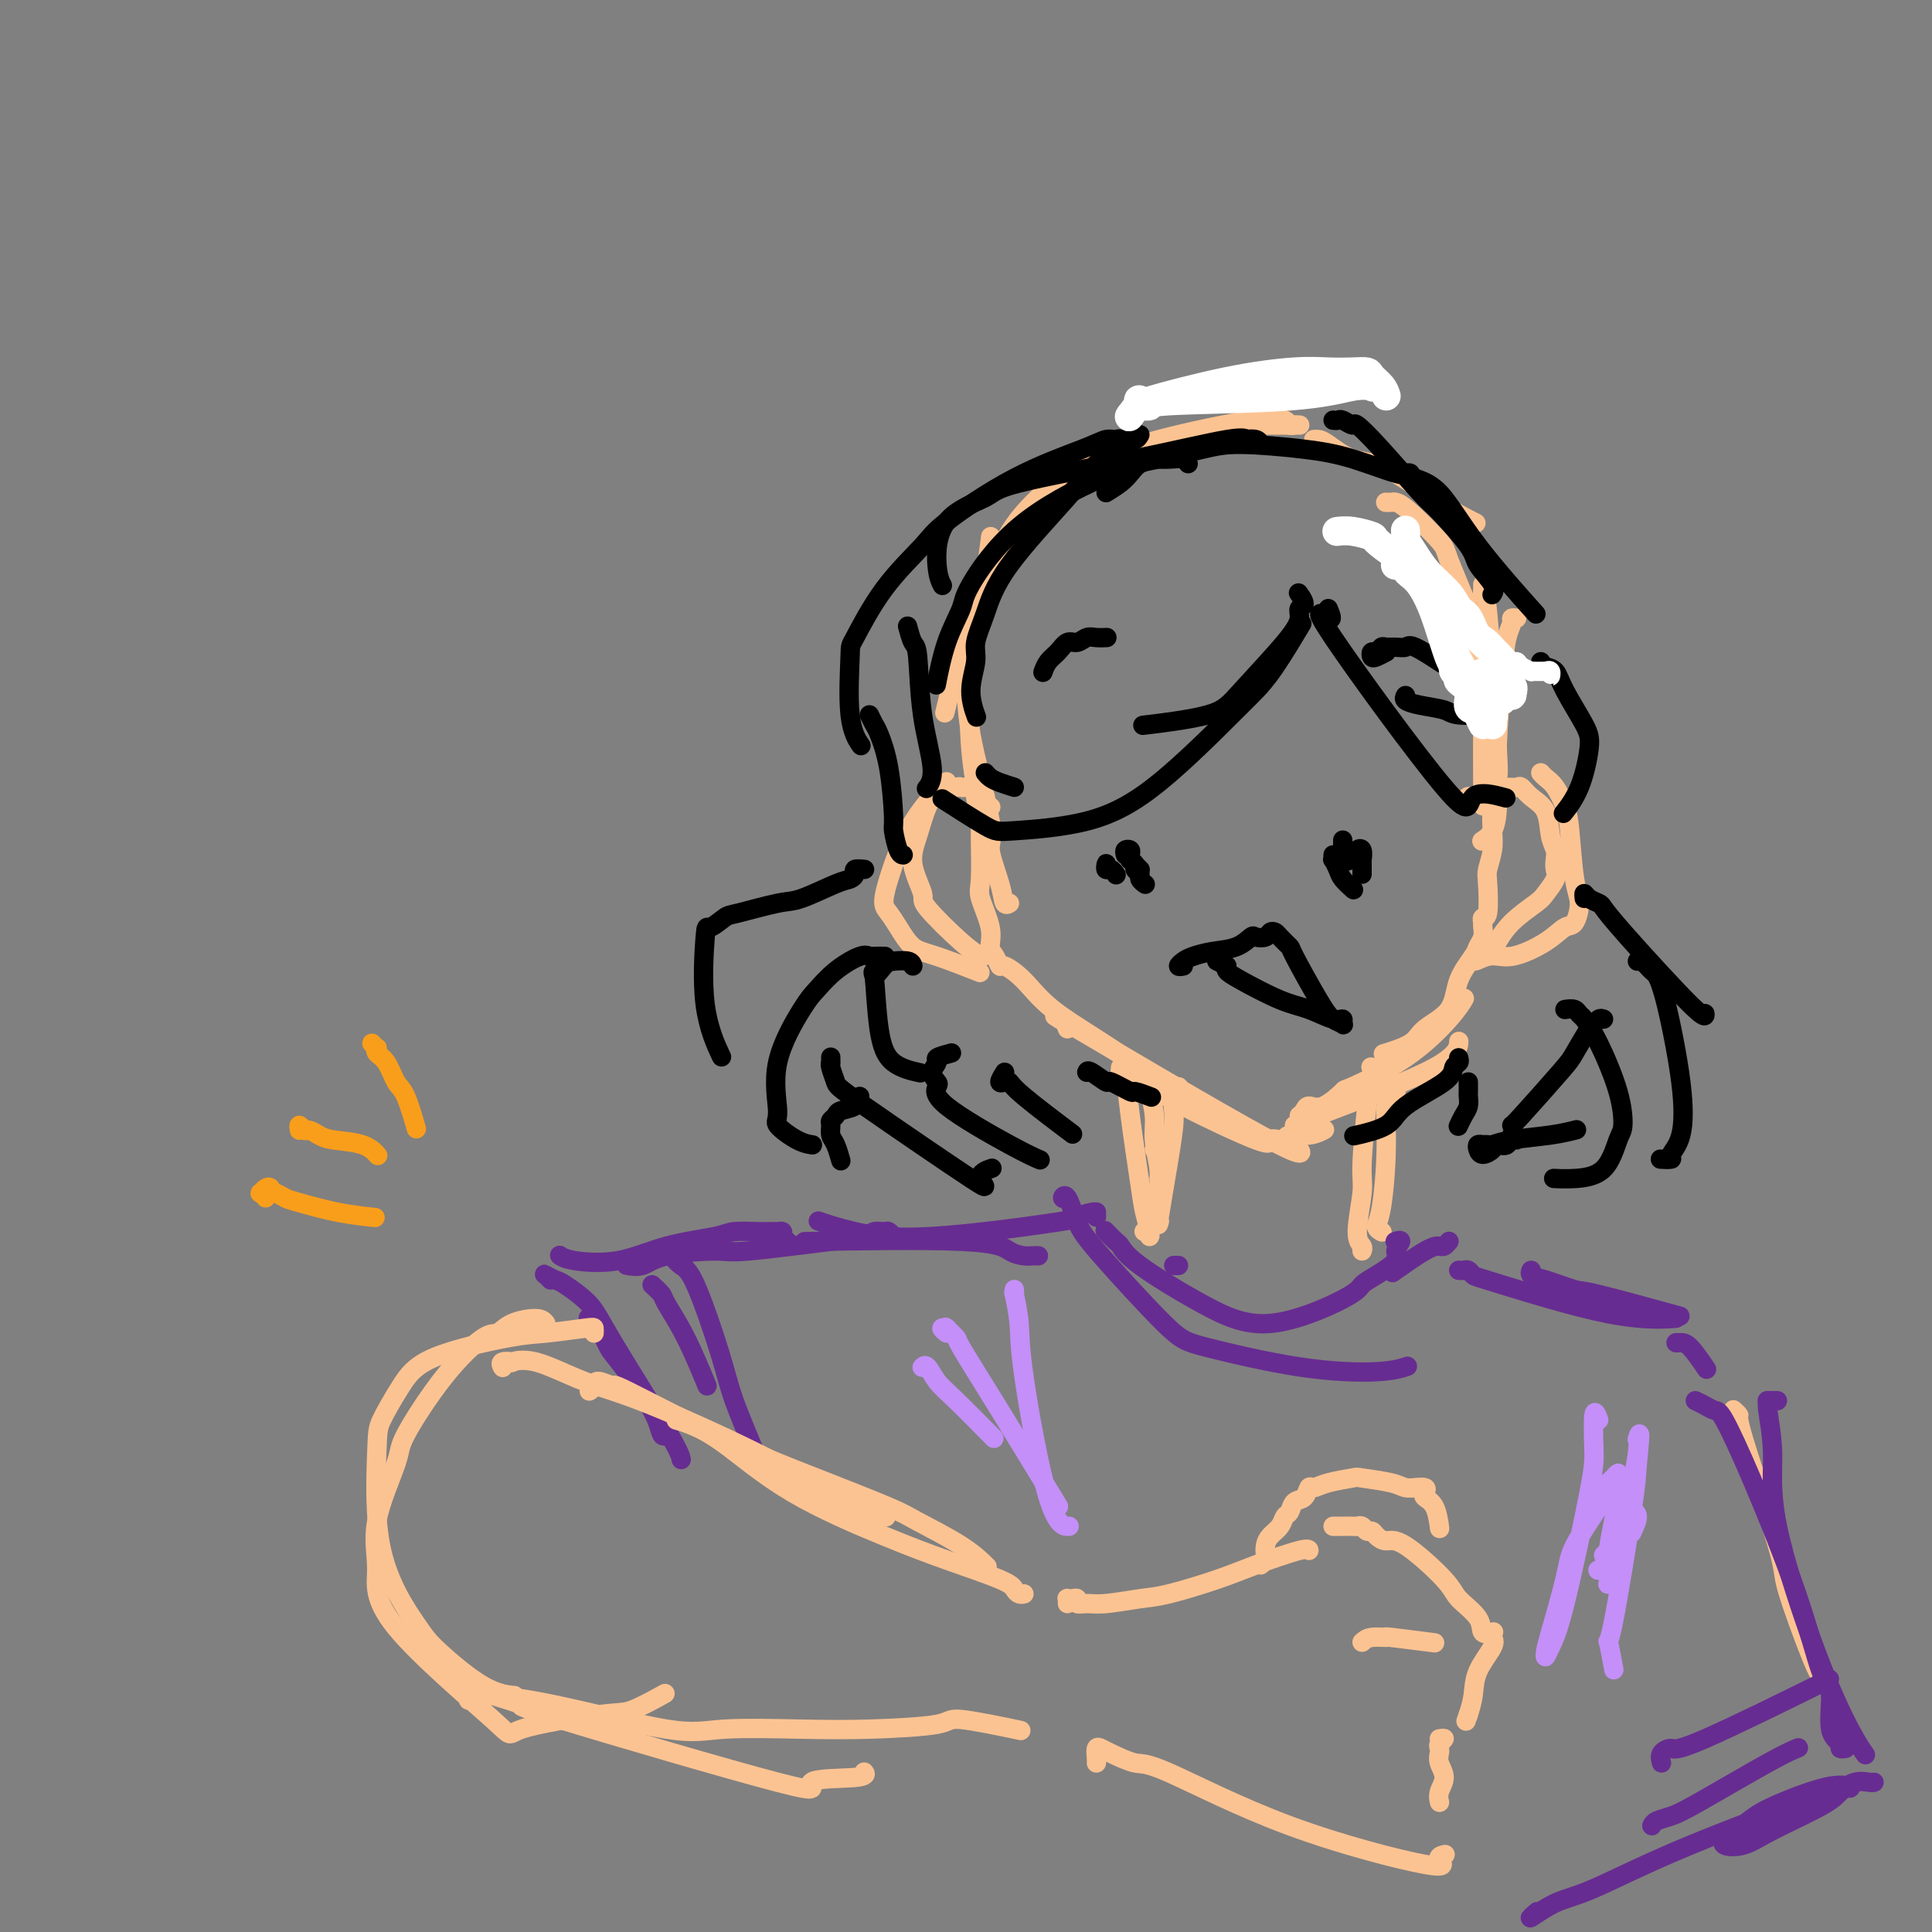 <svg viewBox='0 0 400 400' version='1.1' xmlns='http://www.w3.org/2000/svg' xmlns:xlink='http://www.w3.org/1999/xlink'><rect x="0" y="0" width="400" height="400" fill="#808080" stroke="none"/><g fill='none' stroke='rgb(252,195,146)' stroke-width='4' stroke-linecap='round' stroke-linejoin='round'><path d='M269,88c0.085,0.006 0.170,0.013 0,0c-0.170,-0.013 -0.595,-0.045 -1,0c-0.405,0.045 -0.791,0.166 -1,0c-0.209,-0.166 -0.243,-0.621 -1,-1c-0.757,-0.379 -2.238,-0.683 -7,0c-4.762,0.683 -12.804,2.354 -19,4c-6.196,1.646 -10.547,3.265 -13,4c-2.453,0.735 -3.008,0.584 -5,2c-1.992,1.416 -5.421,4.400 -8,7c-2.579,2.600 -4.310,4.815 -6,8c-1.690,3.185 -3.340,7.338 -4,9c-0.660,1.662 -0.330,0.831 0,0'/><path d='M268,88c-0.432,0.000 -0.864,0.000 -1,0c-0.136,-0.000 0.025,-0.000 0,0c-0.025,0.000 -0.235,0.000 -1,0c-0.765,-0.000 -2.087,-0.002 -3,0c-0.913,0.002 -1.419,0.007 -3,0c-1.581,-0.007 -4.238,-0.025 -8,1c-3.762,1.025 -8.631,3.091 -12,4c-3.369,0.909 -5.240,0.659 -8,2c-2.760,1.341 -6.411,4.274 -8,5c-1.589,0.726 -1.116,-0.756 -5,3c-3.884,3.756 -12.123,12.749 -16,18c-3.877,5.251 -3.390,6.760 -4,11c-0.610,4.240 -2.317,11.211 -3,14c-0.683,2.789 -0.341,1.394 0,0'/><path d='M205,112c0.099,-0.781 0.197,-1.563 0,0c-0.197,1.563 -0.690,5.470 -1,7c-0.310,1.530 -0.438,0.682 -1,4c-0.562,3.318 -1.558,10.803 -2,17c-0.442,6.197 -0.328,11.108 0,15c0.328,3.892 0.871,6.765 1,8c0.129,1.235 -0.158,0.833 0,2c0.158,1.167 0.759,3.905 1,5c0.241,1.095 0.120,0.548 0,0'/><path d='M199,137c-0.008,0.125 -0.017,0.250 0,0c0.017,-0.250 0.059,-0.877 0,-1c-0.059,-0.123 -0.217,0.256 0,1c0.217,0.744 0.811,1.854 1,4c0.189,2.146 -0.027,5.329 1,11c1.027,5.671 3.298,13.831 4,18c0.702,4.169 -0.166,4.346 0,6c0.166,1.654 1.364,4.783 2,7c0.636,2.217 0.710,3.520 1,4c0.290,0.480 0.797,0.137 1,0c0.203,-0.137 0.101,-0.069 0,0'/><path d='M203,166c-0.001,0.289 -0.002,0.577 0,1c0.002,0.423 0.008,0.980 0,2c-0.008,1.020 -0.031,2.504 0,5c0.031,2.496 0.116,6.005 0,8c-0.116,1.995 -0.434,2.476 0,4c0.434,1.524 1.620,4.091 2,6c0.380,1.909 -0.044,3.159 0,4c0.044,0.841 0.558,1.272 1,2c0.442,0.728 0.812,1.754 1,2c0.188,0.246 0.192,-0.286 1,0c0.808,0.286 2.418,1.392 4,3c1.582,1.608 3.135,3.720 6,6c2.865,2.280 7.040,4.729 12,8c4.960,3.271 10.703,7.363 13,9c2.297,1.637 1.149,0.818 0,0'/><path d='M221,213c-0.231,-0.565 -0.462,-1.129 0,-1c0.462,0.129 1.615,0.952 0,0c-1.615,-0.952 -6.000,-3.678 2,1c8.000,4.678 28.385,16.759 38,22c9.615,5.241 8.462,3.640 8,3c-0.462,-0.640 -0.231,-0.320 0,0'/><path d='M236,222c0.311,0.458 0.622,0.915 1,1c0.378,0.085 0.822,-0.203 1,0c0.178,0.203 0.091,0.896 0,1c-0.091,0.104 -0.184,-0.380 0,0c0.184,0.380 0.646,1.625 1,2c0.354,0.375 0.599,-0.120 1,0c0.401,0.120 0.959,0.856 5,3c4.041,2.144 11.567,5.695 15,7c3.433,1.305 2.774,0.365 3,0c0.226,-0.365 1.336,-0.154 2,0c0.664,0.154 0.882,0.251 1,0c0.118,-0.251 0.135,-0.851 1,-1c0.865,-0.149 2.579,0.152 4,0c1.421,-0.152 2.549,-0.758 3,-1c0.451,-0.242 0.226,-0.121 0,0'/><path d='M268,233c0.411,0.006 0.821,0.012 1,0c0.179,-0.012 0.126,-0.043 0,0c-0.126,0.043 -0.325,0.158 0,0c0.325,-0.158 1.173,-0.589 2,-1c0.827,-0.411 1.633,-0.801 2,-1c0.367,-0.199 0.294,-0.208 5,-2c4.706,-1.792 14.190,-5.367 19,-8c4.810,-2.633 4.946,-4.324 5,-5c0.054,-0.676 0.027,-0.338 0,0'/><path d='M269,231c0.367,-0.285 0.734,-0.570 1,-1c0.266,-0.430 0.430,-1.007 1,-1c0.570,0.007 1.545,0.596 3,0c1.455,-0.596 3.388,-2.377 4,-3c0.612,-0.623 -0.099,-0.087 2,-1c2.099,-0.913 7.006,-3.276 11,-6c3.994,-2.724 7.075,-5.810 9,-8c1.925,-2.190 2.693,-3.483 3,-4c0.307,-0.517 0.154,-0.259 0,0'/><path d='M272,91c0.311,-0.026 0.622,-0.051 1,0c0.378,0.051 0.824,0.179 2,1c1.176,0.821 3.083,2.336 5,3c1.917,0.664 3.844,0.477 7,2c3.156,1.523 7.542,4.756 11,7c3.458,2.244 5.988,3.498 7,4c1.012,0.502 0.506,0.251 0,0'/><path d='M287,104c-0.095,-0.004 -0.190,-0.008 0,0c0.190,0.008 0.664,0.030 1,0c0.336,-0.030 0.534,-0.110 1,0c0.466,0.110 1.199,0.410 3,2c1.801,1.590 4.668,4.469 6,6c1.332,1.531 1.127,1.713 2,4c0.873,2.287 2.822,6.679 4,10c1.178,3.321 1.584,5.572 2,9c0.416,3.428 0.844,8.032 1,10c0.156,1.968 0.042,1.299 0,5c-0.042,3.701 -0.012,11.772 0,15c0.012,3.228 0.006,1.614 0,0'/><path d='M307,121c0.014,0.213 0.028,0.427 0,1c-0.028,0.573 -0.098,1.506 0,1c0.098,-0.506 0.364,-2.452 1,4c0.636,6.452 1.641,21.302 2,28c0.359,6.698 0.071,5.245 0,6c-0.071,0.755 0.074,3.718 0,6c-0.074,2.282 -0.366,3.884 -1,5c-0.634,1.116 -1.610,1.748 -2,2c-0.390,0.252 -0.195,0.126 0,0'/><path d='M314,128c-0.447,-0.059 -0.894,-0.119 -1,0c-0.106,0.119 0.130,0.415 0,1c-0.130,0.585 -0.627,1.457 -1,3c-0.373,1.543 -0.622,3.756 -1,8c-0.378,4.244 -0.885,10.518 -1,14c-0.115,3.482 0.162,4.172 0,6c-0.162,1.828 -0.762,4.793 -1,7c-0.238,2.207 -0.115,3.657 0,5c0.115,1.343 0.223,2.579 0,4c-0.223,1.421 -0.778,3.026 -1,4c-0.222,0.974 -0.112,1.318 0,3c0.112,1.682 0.226,4.702 0,6c-0.226,1.298 -0.792,0.876 -1,1c-0.208,0.124 -0.059,0.796 0,1c0.059,0.204 0.029,-0.061 0,0c-0.029,0.061 -0.057,0.447 0,1c0.057,0.553 0.198,1.274 0,2c-0.198,0.726 -0.736,1.457 -1,2c-0.264,0.543 -0.255,0.897 -1,2c-0.745,1.103 -2.242,2.954 -3,5c-0.758,2.046 -0.775,4.286 -2,6c-1.225,1.714 -3.658,2.903 -5,4c-1.342,1.097 -1.592,2.103 -3,3c-1.408,0.897 -3.974,1.685 -5,2c-1.026,0.315 -0.513,0.158 0,0'/><path d='M205,167c0.117,0.089 0.234,0.178 0,0c-0.234,-0.178 -0.818,-0.622 -1,-1c-0.182,-0.378 0.040,-0.690 0,-1c-0.040,-0.310 -0.340,-0.619 -1,-1c-0.660,-0.381 -1.680,-0.835 -2,-1c-0.320,-0.165 0.062,-0.040 0,0c-0.062,0.040 -0.566,-0.004 -1,0c-0.434,0.004 -0.797,0.057 -1,0c-0.203,-0.057 -0.247,-0.224 -1,0c-0.753,0.224 -2.217,0.841 -3,1c-0.783,0.159 -0.887,-0.138 -2,1c-1.113,1.138 -3.235,3.710 -5,7c-1.765,3.290 -3.172,7.298 -4,10c-0.828,2.702 -1.076,4.098 -1,5c0.076,0.902 0.477,1.311 1,2c0.523,0.689 1.168,1.660 2,3c0.832,1.340 1.852,3.050 3,4c1.148,0.950 2.424,1.140 5,2c2.576,0.860 6.450,2.388 8,3c1.550,0.612 0.775,0.306 0,0'/><path d='M196,162c-0.026,-0.118 -0.051,-0.235 0,0c0.051,0.235 0.180,0.824 0,1c-0.180,0.176 -0.667,-0.059 -1,0c-0.333,0.059 -0.512,0.411 -1,1c-0.488,0.589 -1.286,1.413 -2,3c-0.714,1.587 -1.346,3.937 -2,6c-0.654,2.063 -1.331,3.838 -1,6c0.331,2.162 1.669,4.709 2,6c0.331,1.291 -0.344,1.325 1,3c1.344,1.675 4.708,4.989 7,7c2.292,2.011 3.512,2.717 4,3c0.488,0.283 0.244,0.141 0,0'/><path d='M304,166c0.018,-0.417 0.036,-0.833 0,-1c-0.036,-0.167 -0.127,-0.083 0,0c0.127,0.083 0.470,0.166 1,0c0.530,-0.166 1.245,-0.580 2,-1c0.755,-0.420 1.550,-0.846 2,-1c0.450,-0.154 0.556,-0.036 1,0c0.444,0.036 1.226,-0.012 2,0c0.774,0.012 1.541,0.082 2,0c0.459,-0.082 0.610,-0.317 1,0c0.390,0.317 1.019,1.187 2,2c0.981,0.813 2.315,1.569 3,3c0.685,1.431 0.721,3.537 1,5c0.279,1.463 0.800,2.283 1,3c0.200,0.717 0.078,1.331 0,2c-0.078,0.669 -0.114,1.392 0,2c0.114,0.608 0.377,1.102 0,2c-0.377,0.898 -1.394,2.200 -2,3c-0.606,0.800 -0.799,1.098 -2,2c-1.201,0.902 -3.409,2.410 -5,4c-1.591,1.590 -2.566,3.263 -3,4c-0.434,0.737 -0.326,0.537 -1,1c-0.674,0.463 -2.129,1.588 -3,2c-0.871,0.412 -1.158,0.111 -1,0c0.158,-0.111 0.759,-0.032 1,0c0.241,0.032 0.120,0.016 0,0'/><path d='M306,198c-1.918,1.975 0.287,0.413 2,0c1.713,-0.413 2.933,0.322 5,0c2.067,-0.322 4.982,-1.700 7,-3c2.018,-1.300 3.140,-2.522 4,-3c0.860,-0.478 1.458,-0.213 2,-1c0.542,-0.787 1.029,-2.627 1,-4c-0.029,-1.373 -0.575,-2.280 -1,-5c-0.425,-2.720 -0.731,-7.254 -1,-10c-0.269,-2.746 -0.503,-3.703 -1,-5c-0.497,-1.297 -1.257,-2.935 -2,-4c-0.743,-1.065 -1.469,-1.556 -2,-2c-0.531,-0.444 -0.866,-0.841 -1,-1c-0.134,-0.159 -0.067,-0.079 0,0'/><path d='M232,221c-0.098,1.377 -0.195,2.755 0,3c0.195,0.245 0.683,-0.642 1,0c0.317,0.642 0.463,2.813 1,7c0.537,4.187 1.464,10.390 2,14c0.536,3.610 0.680,4.627 1,6c0.320,1.373 0.817,3.100 1,4c0.183,0.900 0.052,0.971 0,1c-0.052,0.029 -0.026,0.014 0,0'/><path d='M238,226c-0.009,-1.105 -0.017,-2.209 0,-2c0.017,0.209 0.061,1.733 0,2c-0.061,0.267 -0.227,-0.723 0,0c0.227,0.723 0.845,3.161 1,5c0.155,1.839 -0.154,3.081 0,5c0.154,1.919 0.772,4.517 1,6c0.228,1.483 0.065,1.852 0,2c-0.065,0.148 -0.033,0.074 0,0'/><path d='M289,226c0.122,-0.509 0.244,-1.017 0,-1c-0.244,0.017 -0.852,0.560 -1,1c-0.148,0.440 0.166,0.776 0,1c-0.166,0.224 -0.811,0.337 -1,2c-0.189,1.663 0.079,4.877 0,9c-0.079,4.123 -0.506,9.157 -1,12c-0.494,2.843 -1.056,3.496 -1,4c0.056,0.504 0.730,0.858 1,1c0.270,0.142 0.135,0.071 0,0'/><path d='M284,221c-0.138,-0.069 -0.276,-0.139 0,0c0.276,0.139 0.965,0.486 1,1c0.035,0.514 -0.584,1.195 -1,2c-0.416,0.805 -0.630,1.735 -1,5c-0.370,3.265 -0.898,8.864 -1,12c-0.102,3.136 0.221,3.807 0,6c-0.221,2.193 -0.987,5.907 -1,8c-0.013,2.093 0.727,2.563 1,3c0.273,0.437 0.078,0.839 0,1c-0.078,0.161 -0.039,0.080 0,0'/><path d='M245,226c-0.415,0.141 -0.829,0.282 -1,0c-0.171,-0.282 -0.098,-0.986 0,-1c0.098,-0.014 0.221,0.662 0,1c-0.221,0.338 -0.785,0.337 -1,1c-0.215,0.663 -0.082,1.988 0,3c0.082,1.012 0.113,1.710 0,3c-0.113,1.290 -0.371,3.170 -1,7c-0.629,3.830 -1.631,9.608 -2,12c-0.369,2.392 -0.105,1.398 0,1c0.105,-0.398 0.053,-0.199 0,0'/><path d='M239,238c0.422,0.352 0.845,0.704 1,1c0.155,0.296 0.044,0.535 0,1c-0.044,0.465 -0.020,1.157 0,2c0.020,0.843 0.034,1.837 0,3c-0.034,1.163 -0.118,2.494 0,3c0.118,0.506 0.438,0.188 0,1c-0.438,0.812 -1.633,2.754 -2,4c-0.367,1.246 0.093,1.797 0,2c-0.093,0.203 -0.741,0.058 -1,0c-0.259,-0.058 -0.130,-0.029 0,0'/></g>
<g fill='none' stroke='rgb(103,44,145)' stroke-width='4' stroke-linecap='round' stroke-linejoin='round'><path d='M244,262c-0.417,0.000 -0.833,0.000 -1,0c-0.167,0.000 -0.083,0.000 0,0'/><path d='M221,248c-0.490,0.123 -0.981,0.246 -1,0c-0.019,-0.246 0.433,-0.861 1,0c0.567,0.861 1.249,3.197 2,5c0.751,1.803 1.571,3.073 5,7c3.429,3.927 9.466,10.513 13,14c3.534,3.487 4.566,3.876 9,5c4.434,1.124 12.271,2.982 19,4c6.729,1.018 12.350,1.197 16,1c3.650,-0.197 5.329,-0.771 6,-1c0.671,-0.229 0.336,-0.115 0,0'/><path d='M229,255c0.055,0.057 0.111,0.115 0,0c-0.111,-0.115 -0.387,-0.402 0,0c0.387,0.402 1.437,1.493 2,2c0.563,0.507 0.637,0.431 1,1c0.363,0.569 1.013,1.782 4,4c2.987,2.218 8.310,5.441 13,8c4.690,2.559 8.747,4.455 14,4c5.253,-0.455 11.704,-3.262 15,-5c3.296,-1.738 3.438,-2.407 4,-3c0.562,-0.593 1.544,-1.112 3,-2c1.456,-0.888 3.385,-2.147 4,-3c0.615,-0.853 -0.082,-1.301 0,-2c0.082,-0.699 0.945,-1.650 1,-2c0.055,-0.350 -0.699,-0.100 -1,0c-0.301,0.100 -0.151,0.050 0,0'/><path d='M300,257c-0.352,0.421 -0.705,0.842 -1,1c-0.295,0.158 -0.533,0.053 -1,0c-0.467,-0.053 -1.164,-0.053 -3,1c-1.836,1.053 -4.810,3.158 -6,4c-1.190,0.842 -0.595,0.421 0,0'/><path d='M227,252c-0.002,-0.430 -0.003,-0.861 0,-1c0.003,-0.139 0.012,0.013 0,0c-0.012,-0.013 -0.044,-0.191 -1,0c-0.956,0.191 -2.835,0.751 -3,1c-0.165,0.249 1.384,0.185 -4,1c-5.384,0.815 -17.701,2.507 -26,3c-8.299,0.493 -12.581,-0.213 -16,-1c-3.419,-0.787 -5.977,-1.653 -7,-2c-1.023,-0.347 -0.512,-0.173 0,0'/><path d='M215,260c-0.268,-0.014 -0.536,-0.028 -1,0c-0.464,0.028 -1.124,0.099 -2,0c-0.876,-0.099 -1.967,-0.367 -3,-1c-1.033,-0.633 -2.009,-1.632 -10,-2c-7.991,-0.368 -22.997,-0.105 -29,0c-6.003,0.105 -3.001,0.053 0,0'/><path d='M302,263c0.331,0.027 0.663,0.053 1,0c0.337,-0.053 0.680,-0.186 1,0c0.320,0.186 0.616,0.691 1,1c0.384,0.309 0.855,0.423 6,2c5.145,1.577 14.962,4.617 22,6c7.038,1.383 11.297,1.109 13,1c1.703,-0.109 0.852,-0.055 0,0'/><path d='M317,264c0.045,-0.522 0.089,-1.044 0,-1c-0.089,0.044 -0.312,0.653 0,1c0.312,0.347 1.158,0.430 3,1c1.842,0.570 4.679,1.627 6,2c1.321,0.373 1.125,0.062 5,1c3.875,0.938 11.821,3.125 15,4c3.179,0.875 1.589,0.437 0,0'/><path d='M163,257c-0.452,-0.309 -0.904,-0.619 -1,-1c-0.096,-0.381 0.164,-0.834 0,-1c-0.164,-0.166 -0.751,-0.044 -1,0c-0.249,0.044 -0.161,0.011 0,0c0.161,-0.011 0.394,-0.000 0,0c-0.394,0.000 -1.414,-0.009 -2,0c-0.586,0.009 -0.739,0.038 -2,0c-1.261,-0.038 -3.629,-0.142 -5,0c-1.371,0.142 -1.744,0.532 -4,1c-2.256,0.468 -6.395,1.015 -10,2c-3.605,0.985 -6.678,2.408 -10,3c-3.322,0.592 -6.894,0.352 -9,0c-2.106,-0.352 -2.744,-0.815 -3,-1c-0.256,-0.185 -0.128,-0.093 0,0'/><path d='M185,256c0.096,0.115 0.193,0.230 0,0c-0.193,-0.230 -0.675,-0.806 -1,-1c-0.325,-0.194 -0.493,-0.006 -1,0c-0.507,0.006 -1.354,-0.171 -2,0c-0.646,0.171 -1.093,0.689 -2,1c-0.907,0.311 -2.276,0.417 -7,1c-4.724,0.583 -12.804,1.645 -17,2c-4.196,0.355 -4.508,0.004 -7,0c-2.492,-0.004 -7.163,0.339 -10,1c-2.837,0.661 -3.841,1.639 -5,2c-1.159,0.361 -2.474,0.103 -3,0c-0.526,-0.103 -0.263,-0.052 0,0'/><path d='M114,265c-0.369,-0.394 -0.737,-0.788 -1,-1c-0.263,-0.212 -0.419,-0.243 0,0c0.419,0.243 1.415,0.761 2,1c0.585,0.239 0.759,0.201 2,1c1.241,0.799 3.548,2.435 5,4c1.452,1.565 2.049,3.059 5,8c2.951,4.941 8.256,13.330 11,18c2.744,4.670 2.927,5.620 3,6c0.073,0.380 0.037,0.190 0,0'/><path d='M135,266c0.821,0.759 1.643,1.518 2,2c0.357,0.482 0.250,0.686 1,2c0.750,1.314 2.356,3.738 4,7c1.644,3.262 3.327,7.360 4,9c0.673,1.640 0.337,0.820 0,0'/><path d='M138,259c0.251,0.220 0.502,0.440 1,1c0.498,0.560 1.244,1.459 2,2c0.756,0.541 1.523,0.723 3,4c1.477,3.277 3.664,9.649 5,14c1.336,4.351 1.822,6.682 3,10c1.178,3.318 3.048,7.624 4,10c0.952,2.376 0.986,2.822 1,3c0.014,0.178 0.007,0.089 0,0'/><path d='M122,273c-0.178,-0.121 -0.356,-0.242 0,0c0.356,0.242 1.247,0.847 2,2c0.753,1.153 1.368,2.855 2,4c0.632,1.145 1.280,1.732 3,4c1.720,2.268 4.513,6.216 6,9c1.487,2.784 1.670,4.403 2,5c0.330,0.597 0.809,0.170 1,0c0.191,-0.170 0.096,-0.085 0,0'/><path d='M347,278c0.286,0.006 0.571,0.012 1,0c0.429,-0.012 1.000,-0.042 2,1c1.000,1.042 2.429,3.155 3,4c0.571,0.845 0.286,0.423 0,0'/></g>
<g fill='none' stroke='rgb(252,195,146)' stroke-width='4' stroke-linecap='round' stroke-linejoin='round'><path d='M123,276c0.020,-0.394 0.039,-0.788 0,-1c-0.039,-0.212 -0.137,-0.240 -2,0c-1.863,0.240 -5.490,0.750 -8,1c-2.510,0.250 -3.901,0.241 -8,1c-4.099,0.759 -10.905,2.285 -15,4c-4.095,1.715 -5.480,3.617 -7,6c-1.520,2.383 -3.174,5.246 -4,7c-0.826,1.754 -0.824,2.400 -1,7c-0.176,4.600 -0.530,13.156 1,20c1.530,6.844 4.943,11.978 7,15c2.057,3.022 2.758,3.934 5,6c2.242,2.066 6.027,5.287 9,7c2.973,1.713 5.135,1.918 6,2c0.865,0.082 0.432,0.041 0,0'/><path d='M113,274c-0.359,-0.472 -0.717,-0.945 -2,-1c-1.283,-0.055 -3.490,0.307 -5,1c-1.510,0.693 -2.324,1.718 -3,2c-0.676,0.282 -1.216,-0.178 -3,1c-1.784,1.178 -4.813,3.995 -8,8c-3.187,4.005 -6.533,9.197 -8,12c-1.467,2.803 -1.056,3.215 -2,6c-0.944,2.785 -3.245,7.943 -4,12c-0.755,4.057 0.035,7.013 0,10c-0.035,2.987 -0.894,6.005 4,12c4.894,5.995 15.540,14.968 20,19c4.460,4.032 2.734,3.122 6,2c3.266,-1.122 11.525,-2.455 16,-3c4.475,-0.545 5.166,-0.300 7,-1c1.834,-0.700 4.810,-2.343 6,-3c1.190,-0.657 0.595,-0.329 0,0'/><path d='M104,283c0.067,0.111 0.134,0.223 0,0c-0.134,-0.223 -0.469,-0.779 0,-1c0.469,-0.221 1.742,-0.107 2,0c0.258,0.107 -0.500,0.205 0,0c0.500,-0.205 2.257,-0.714 5,0c2.743,0.714 6.473,2.650 10,4c3.527,1.350 6.851,2.113 14,5c7.149,2.887 18.122,7.898 26,12c7.878,4.102 12.659,7.297 16,9c3.341,1.703 5.240,1.915 6,2c0.760,0.085 0.380,0.042 0,0'/><path d='M122,288c0.411,-0.269 0.821,-0.538 1,-1c0.179,-0.462 0.125,-1.116 1,-1c0.875,0.116 2.678,1.000 3,1c0.322,-0.000 -0.838,-0.886 3,1c3.838,1.886 12.675,6.545 20,10c7.325,3.455 13.137,5.707 19,8c5.863,2.293 11.778,4.625 15,6c3.222,1.375 3.750,1.791 6,3c2.250,1.209 6.221,3.210 9,5c2.779,1.790 4.365,3.369 5,4c0.635,0.631 0.317,0.316 0,0'/><path d='M99,350c0.476,0.182 0.951,0.364 3,1c2.049,0.636 5.671,1.727 6,2c0.329,0.273 -2.633,-0.270 8,3c10.633,3.270 34.863,10.354 45,13c10.137,2.646 6.181,0.854 7,0c0.819,-0.854 6.413,-0.768 9,-1c2.587,-0.232 2.168,-0.780 2,-1c-0.168,-0.220 -0.084,-0.110 0,0'/><path d='M97,352c0.731,-0.403 1.463,-0.805 2,-1c0.537,-0.195 0.880,-0.182 3,0c2.120,0.182 6.018,0.533 13,2c6.982,1.467 17.049,4.051 23,5c5.951,0.949 7.787,0.263 12,0c4.213,-0.263 10.802,-0.101 16,0c5.198,0.101 9.006,0.143 14,0c4.994,-0.143 11.174,-0.471 14,-1c2.826,-0.529 2.299,-1.258 5,-1c2.701,0.258 8.629,1.502 11,2c2.371,0.498 1.186,0.249 0,0'/><path d='M140,294c0.768,0.209 1.536,0.418 3,1c1.464,0.582 3.625,1.539 7,4c3.375,2.461 7.965,6.428 14,10c6.035,3.572 13.515,6.751 19,9c5.485,2.249 8.976,3.569 13,5c4.024,1.431 8.581,2.972 11,4c2.419,1.028 2.700,1.544 3,2c0.300,0.456 0.619,0.854 1,1c0.381,0.146 0.823,0.042 1,0c0.177,-0.042 0.088,-0.021 0,0'/><path d='M221,332c0.021,-0.420 0.043,-0.841 0,-1c-0.043,-0.159 -0.150,-0.057 0,0c0.150,0.057 0.557,0.069 1,0c0.443,-0.069 0.922,-0.218 1,0c0.078,0.218 -0.246,0.803 0,1c0.246,0.197 1.061,0.005 2,0c0.939,-0.005 2.003,0.176 4,0c1.997,-0.176 4.927,-0.710 7,-1c2.073,-0.290 3.287,-0.337 6,-1c2.713,-0.663 6.923,-1.943 10,-3c3.077,-1.057 5.021,-1.892 8,-3c2.979,-1.108 6.994,-2.491 9,-3c2.006,-0.509 2.002,-0.146 2,0c-0.002,0.146 -0.001,0.073 0,0'/><path d='M276,316c0.364,-0.001 0.727,-0.001 1,0c0.273,0.001 0.454,0.004 1,0c0.546,-0.004 1.456,-0.016 2,0c0.544,0.016 0.722,0.059 1,0c0.278,-0.059 0.654,-0.222 1,0c0.346,0.222 0.660,0.827 1,1c0.340,0.173 0.704,-0.088 1,0c0.296,0.088 0.524,0.525 1,1c0.476,0.475 1.200,0.987 2,1c0.800,0.013 1.676,-0.472 4,1c2.324,1.472 6.094,4.902 8,7c1.906,2.098 1.947,2.863 3,4c1.053,1.137 3.119,2.647 4,4c0.881,1.353 0.579,2.548 1,3c0.421,0.452 1.566,0.160 2,0c0.434,-0.160 0.155,-0.189 0,0c-0.155,0.189 -0.188,0.595 0,1c0.188,0.405 0.597,0.810 0,2c-0.597,1.190 -2.199,3.167 -3,5c-0.801,1.833 -0.800,3.524 -1,5c-0.200,1.476 -0.600,2.738 -1,4'/><path d='M304,355c-0.833,2.333 -0.417,1.167 0,0'/><path d='M298,360c0.535,-0.088 1.070,-0.176 1,0c-0.070,0.176 -0.746,0.616 -1,1c-0.254,0.384 -0.086,0.711 0,1c0.086,0.289 0.090,0.540 0,1c-0.090,0.460 -0.273,1.129 0,2c0.273,0.871 1.001,1.945 1,3c-0.001,1.055 -0.731,2.092 -1,3c-0.269,0.908 -0.077,1.688 0,2c0.077,0.312 0.038,0.156 0,0'/><path d='M227,365c0.024,-0.200 0.047,-0.399 0,-1c-0.047,-0.601 -0.166,-1.602 0,-2c0.166,-0.398 0.615,-0.193 1,0c0.385,0.193 0.705,0.372 2,1c1.295,0.628 3.564,1.703 5,2c1.436,0.297 2.038,-0.183 7,2c4.962,2.183 14.283,7.030 25,11c10.717,3.970 22.831,7.064 28,8c5.169,0.936 3.392,-0.287 3,-1c-0.392,-0.713 0.602,-0.918 1,-1c0.398,-0.082 0.199,-0.041 0,0'/><path d='M282,340c0.472,-0.431 0.944,-0.861 2,-1c1.056,-0.139 2.695,0.014 3,0c0.305,-0.014 -0.726,-0.196 1,0c1.726,0.196 6.207,0.770 8,1c1.793,0.230 0.896,0.115 0,0'/><path d='M261,324c0.418,-0.357 0.837,-0.714 1,-1c0.163,-0.286 0.071,-0.500 0,-1c-0.071,-0.500 -0.121,-1.285 0,-2c0.121,-0.715 0.413,-1.362 1,-2c0.587,-0.638 1.471,-1.269 2,-2c0.529,-0.731 0.705,-1.563 1,-2c0.295,-0.437 0.708,-0.481 1,-1c0.292,-0.519 0.463,-1.515 1,-2c0.537,-0.485 1.440,-0.459 2,-1c0.560,-0.541 0.775,-1.648 1,-2c0.225,-0.352 0.459,0.052 1,0c0.541,-0.052 1.390,-0.560 3,-1c1.610,-0.440 3.980,-0.811 5,-1c1.020,-0.189 0.688,-0.194 2,0c1.312,0.194 4.268,0.587 6,1c1.732,0.413 2.240,0.846 3,1c0.760,0.154 1.771,0.030 2,0c0.229,-0.030 -0.324,0.034 0,0c0.324,-0.034 1.527,-0.166 2,0c0.473,0.166 0.218,0.630 0,1c-0.218,0.370 -0.399,0.646 0,1c0.399,0.354 1.377,0.788 2,2c0.623,1.212 0.892,3.204 1,4c0.108,0.796 0.054,0.398 0,0'/><path d='M359,292c0.037,0.034 0.074,0.069 0,0c-0.074,-0.069 -0.259,-0.241 0,0c0.259,0.241 0.962,0.894 1,1c0.038,0.106 -0.589,-0.336 1,5c1.589,5.336 5.393,16.449 7,22c1.607,5.551 1.018,5.539 2,9c0.982,3.461 3.533,10.393 5,14c1.467,3.607 1.848,3.888 2,4c0.152,0.112 0.076,0.056 0,0'/></g>
<g fill='none' stroke='rgb(103,44,145)' stroke-width='4' stroke-linecap='round' stroke-linejoin='round'><path d='M368,290c-0.855,0.007 -1.710,0.015 -2,0c-0.290,-0.015 -0.015,-0.051 0,0c0.015,0.051 -0.229,0.190 0,2c0.229,1.810 0.930,5.291 1,9c0.070,3.709 -0.492,7.646 1,15c1.492,7.354 5.039,18.126 8,26c2.961,7.874 5.336,12.851 7,16c1.664,3.149 2.618,4.471 3,5c0.382,0.529 0.191,0.264 0,0'/><path d='M351,290c0.648,0.306 1.295,0.611 2,1c0.705,0.389 1.466,0.860 2,1c0.534,0.140 0.841,-0.052 2,2c1.159,2.052 3.170,6.349 6,13c2.830,6.651 6.479,15.655 9,23c2.521,7.345 3.914,13.029 5,16c1.086,2.971 1.864,3.227 2,5c0.136,1.773 -0.370,5.064 0,7c0.370,1.936 1.615,2.519 2,3c0.385,0.481 -0.089,0.860 0,1c0.089,0.140 0.740,0.040 1,0c0.260,-0.040 0.130,-0.020 0,0'/><path d='M388,369c-0.160,0.045 -0.321,0.091 -1,0c-0.679,-0.091 -1.878,-0.318 -3,0c-1.122,0.318 -2.169,1.183 -3,2c-0.831,0.817 -1.448,1.587 -4,3c-2.552,1.413 -7.039,3.469 -10,5c-2.961,1.531 -4.396,2.536 -6,3c-1.604,0.464 -3.378,0.386 -4,0c-0.622,-0.386 -0.092,-1.081 1,-2c1.092,-0.919 2.745,-2.063 4,-3c1.255,-0.937 2.111,-1.668 5,-3c2.889,-1.332 7.811,-3.266 11,-4c3.189,-0.734 4.644,-0.267 5,0c0.356,0.267 -0.387,0.335 0,0c0.387,-0.335 1.906,-1.072 -4,1c-5.906,2.072 -19.235,6.954 -29,11c-9.765,4.046 -15.965,7.255 -20,9c-4.035,1.745 -5.906,2.024 -8,3c-2.094,0.976 -4.410,2.647 -5,3c-0.590,0.353 0.546,-0.614 1,-1c0.454,-0.386 0.227,-0.193 0,0'/><path d='M342,378c0.164,-0.342 0.328,-0.684 1,-1c0.672,-0.316 1.851,-0.607 3,-1c1.149,-0.393 2.267,-0.889 6,-3c3.733,-2.111 10.082,-5.838 14,-8c3.918,-2.162 5.405,-2.761 6,-3c0.595,-0.239 0.297,-0.120 0,0'/><path d='M344,365c-0.198,-0.705 -0.396,-1.410 0,-2c0.396,-0.590 1.384,-1.065 2,-1c0.616,0.065 0.858,0.671 7,-2c6.142,-2.671 18.183,-8.620 23,-11c4.817,-2.380 2.408,-1.190 0,0'/></g>
<g fill='none' stroke='rgb(0,0,0)' stroke-width='4' stroke-linecap='round' stroke-linejoin='round'><path d='M269,123c-0.145,-0.207 -0.291,-0.413 0,0c0.291,0.413 1.018,1.447 1,2c-0.018,0.553 -0.782,0.627 -1,1c-0.218,0.373 0.111,1.046 0,2c-0.111,0.954 -0.662,2.189 -3,5c-2.338,2.811 -6.462,7.197 -9,10c-2.538,2.803 -3.491,4.024 -7,5c-3.509,0.976 -9.574,1.707 -12,2c-2.426,0.293 -1.213,0.146 0,0'/><path d='M269,130c0.459,-0.769 0.919,-1.538 0,0c-0.919,1.538 -3.216,5.382 -5,8c-1.784,2.618 -3.055,4.011 -4,5c-0.945,0.989 -1.563,1.572 -5,5c-3.437,3.428 -9.693,9.699 -15,14c-5.307,4.301 -9.665,6.633 -15,8c-5.335,1.367 -11.646,1.768 -15,2c-3.354,0.232 -3.749,0.293 -6,-1c-2.251,-1.293 -6.357,-3.941 -8,-5c-1.643,-1.059 -0.821,-0.530 0,0'/><path d='M210,163c-1.071,-0.339 -2.143,-0.679 -3,-1c-0.857,-0.321 -1.500,-0.625 -2,-1c-0.500,-0.375 -0.857,-0.821 -1,-1c-0.143,-0.179 -0.071,-0.089 0,0'/><path d='M275,126c0.549,1.317 1.097,2.633 0,2c-1.097,-0.633 -3.841,-3.217 1,4c4.841,7.217 17.267,24.233 23,31c5.733,6.767 4.774,3.283 6,2c1.226,-1.283 4.636,-0.367 6,0c1.364,0.367 0.682,0.183 0,0'/><path d='M291,144c-0.200,0.332 -0.399,0.663 0,1c0.399,0.337 1.397,0.679 3,1c1.603,0.321 3.811,0.622 5,1c1.189,0.378 1.359,0.832 3,1c1.641,0.168 4.755,0.048 6,0c1.245,-0.048 0.623,-0.024 0,0'/><path d='M261,92c-0.192,-0.417 -0.384,-0.833 -1,-1c-0.616,-0.167 -1.657,-0.084 -2,0c-0.343,0.084 0.013,0.171 0,0c-0.013,-0.171 -0.396,-0.599 -4,0c-3.604,0.599 -10.431,2.225 -19,4c-8.569,1.775 -18.881,3.698 -24,5c-5.119,1.302 -5.046,1.981 -7,3c-1.954,1.019 -5.936,2.376 -8,5c-2.064,2.624 -2.209,6.514 -2,9c0.209,2.486 0.774,3.567 1,4c0.226,0.433 0.113,0.216 0,0'/><path d='M246,96c-0.295,-0.418 -0.589,-0.836 -1,-1c-0.411,-0.164 -0.938,-0.074 -2,0c-1.062,0.074 -2.660,0.131 -3,0c-0.340,-0.131 0.577,-0.449 -1,0c-1.577,0.449 -5.647,1.666 -11,4c-5.353,2.334 -11.988,5.786 -17,10c-5.012,4.214 -8.401,9.190 -10,12c-1.599,2.810 -1.408,3.454 -2,5c-0.592,1.546 -1.967,3.993 -3,7c-1.033,3.007 -1.724,6.573 -2,8c-0.276,1.427 -0.138,0.713 0,0'/><path d='M236,90c-0.248,0.438 -0.496,0.876 -1,1c-0.504,0.124 -1.265,-0.065 -3,1c-1.735,1.065 -4.445,3.384 -6,5c-1.555,1.616 -1.957,2.531 -5,6c-3.043,3.469 -8.729,9.493 -12,14c-3.271,4.507 -4.127,7.495 -5,10c-0.873,2.505 -1.764,4.525 -2,6c-0.236,1.475 0.184,2.406 0,4c-0.184,1.594 -0.973,3.852 -1,6c-0.027,2.148 0.706,4.185 1,5c0.294,0.815 0.147,0.407 0,0'/><path d='M229,102c1.086,-0.675 2.173,-1.350 3,-2c0.827,-0.650 1.396,-1.275 2,-2c0.604,-0.725 1.243,-1.551 2,-2c0.757,-0.449 1.632,-0.522 4,-1c2.368,-0.478 6.228,-1.360 9,-2c2.772,-0.640 4.456,-1.037 8,-1c3.544,0.037 8.950,0.507 13,1c4.050,0.493 6.745,1.008 10,2c3.255,0.992 7.069,2.459 9,3c1.931,0.541 1.980,0.154 2,0c0.020,-0.154 0.010,-0.077 0,0'/><path d='M276,87c0.369,0.036 0.737,0.073 1,0c0.263,-0.073 0.420,-0.254 1,0c0.580,0.254 1.583,0.945 2,1c0.417,0.055 0.249,-0.526 1,0c0.751,0.526 2.423,2.159 5,5c2.577,2.841 6.061,6.890 8,9c1.939,2.110 2.334,2.282 4,4c1.666,1.718 4.604,4.982 6,7c1.396,2.018 1.250,2.788 2,4c0.750,1.212 2.394,2.865 3,4c0.606,1.135 0.173,1.753 0,2c-0.173,0.247 -0.087,0.124 0,0'/><path d='M291,98c0.420,-0.083 0.840,-0.167 1,0c0.160,0.167 0.060,0.584 1,1c0.940,0.416 2.920,0.833 5,3c2.080,2.167 4.258,6.086 8,11c3.742,4.914 9.046,10.823 11,13c1.954,2.177 0.558,0.622 0,0c-0.558,-0.622 -0.279,-0.311 0,0'/><path d='M233,93c-0.352,-0.853 -0.705,-1.706 -1,-2c-0.295,-0.294 -0.534,-0.027 -1,0c-0.466,0.027 -1.159,-0.184 -2,0c-0.841,0.184 -1.829,0.763 -5,2c-3.171,1.237 -8.524,3.131 -14,6c-5.476,2.869 -11.074,6.713 -14,9c-2.926,2.287 -3.178,3.016 -5,5c-1.822,1.984 -5.213,5.222 -8,9c-2.787,3.778 -4.971,8.095 -6,10c-1.029,1.905 -0.905,1.397 -1,4c-0.095,2.603 -0.410,8.316 0,12c0.410,3.684 1.546,5.338 2,6c0.454,0.662 0.227,0.331 0,0'/><path d='M188,130c-0.086,-0.325 -0.172,-0.649 0,0c0.172,0.649 0.603,2.272 1,3c0.397,0.728 0.761,0.560 1,3c0.239,2.440 0.353,7.489 1,12c0.647,4.511 1.828,8.484 2,11c0.172,2.516 -0.665,3.576 -1,4c-0.335,0.424 -0.167,0.212 0,0'/><path d='M180,148c0.362,0.754 0.723,1.509 1,2c0.277,0.491 0.469,0.720 1,2c0.531,1.280 1.400,3.611 2,7c0.600,3.389 0.932,7.836 1,10c0.068,2.164 -0.126,2.044 0,3c0.126,0.956 0.572,2.988 1,4c0.428,1.012 0.836,1.003 1,1c0.164,-0.003 0.082,-0.002 0,0'/><path d='M179,180c-0.865,-0.085 -1.729,-0.170 -2,0c-0.271,0.170 0.053,0.594 0,1c-0.053,0.406 -0.483,0.796 -1,1c-0.517,0.204 -1.120,0.224 -3,1c-1.880,0.776 -5.036,2.308 -7,3c-1.964,0.692 -2.736,0.546 -5,1c-2.264,0.454 -6.021,1.509 -8,2c-1.979,0.491 -2.179,0.416 -3,1c-0.821,0.584 -2.261,1.825 -3,2c-0.739,0.175 -0.775,-0.716 -1,2c-0.225,2.716 -0.637,9.039 0,14c0.637,4.961 2.325,8.560 3,10c0.675,1.440 0.338,0.720 0,0'/><path d='M183,198c0.204,0.004 0.407,0.009 0,0c-0.407,-0.009 -1.425,-0.031 -2,0c-0.575,0.031 -0.706,0.116 -1,0c-0.294,-0.116 -0.749,-0.434 -2,0c-1.251,0.434 -3.297,1.619 -5,3c-1.703,1.381 -3.062,2.960 -4,4c-0.938,1.040 -1.455,1.543 -3,4c-1.545,2.457 -4.119,6.869 -5,11c-0.881,4.131 -0.067,7.983 0,10c0.067,2.017 -0.611,2.201 0,3c0.611,0.799 2.511,2.215 4,3c1.489,0.785 2.568,0.939 3,1c0.432,0.061 0.216,0.031 0,0'/><path d='M189,200c-0.128,-0.414 -0.255,-0.828 -1,-1c-0.745,-0.172 -2.106,-0.102 -3,0c-0.894,0.102 -1.319,0.237 -2,1c-0.681,0.763 -1.618,2.156 -2,2c-0.382,-0.156 -0.210,-1.859 0,0c0.210,1.859 0.458,7.282 1,11c0.542,3.718 1.377,5.732 3,7c1.623,1.268 4.035,1.791 5,2c0.965,0.209 0.482,0.105 0,0'/><path d='M319,137c0.227,0.381 0.454,0.762 1,1c0.546,0.238 1.410,0.334 2,1c0.590,0.666 0.907,1.902 2,4c1.093,2.098 2.961,5.057 4,7c1.039,1.943 1.247,2.871 1,5c-0.247,2.129 -0.951,5.458 -2,8c-1.049,2.542 -2.443,4.298 -3,5c-0.557,0.702 -0.279,0.351 0,0'/><path d='M328,186c-0.057,-0.508 -0.114,-1.017 0,-1c0.114,0.017 0.398,0.559 1,1c0.602,0.441 1.520,0.780 2,1c0.480,0.220 0.521,0.321 1,1c0.479,0.679 1.396,1.934 5,6c3.604,4.066 9.893,10.941 13,14c3.107,3.059 3.030,2.303 3,2c-0.030,-0.303 -0.015,-0.151 0,0'/><path d='M339,199c0.216,-0.216 0.433,-0.432 1,0c0.567,0.432 1.485,1.511 2,2c0.515,0.489 0.627,0.386 1,1c0.373,0.614 1.006,1.944 2,6c0.994,4.056 2.350,10.838 3,16c0.650,5.162 0.594,8.704 0,11c-0.594,2.296 -1.726,3.347 -2,4c-0.274,0.653 0.311,0.906 0,1c-0.311,0.094 -1.517,0.027 -2,0c-0.483,-0.027 -0.241,-0.013 0,0'/><path d='M324,209c0.746,-0.106 1.492,-0.211 2,0c0.508,0.211 0.778,0.739 1,1c0.222,0.261 0.397,0.254 1,1c0.603,0.746 1.633,2.245 3,5c1.367,2.755 3.069,6.766 4,10c0.931,3.234 1.090,5.690 1,7c-0.090,1.310 -0.427,1.475 -1,3c-0.573,1.525 -1.380,4.409 -3,6c-1.620,1.591 -4.051,1.890 -6,2c-1.949,0.110 -3.414,0.031 -4,0c-0.586,-0.031 -0.293,-0.016 0,0'/><path d='M332,211c-0.318,-0.120 -0.635,-0.240 -1,0c-0.365,0.240 -0.777,0.838 -1,1c-0.223,0.162 -0.256,-0.114 -1,1c-0.744,1.114 -2.199,3.619 -3,5c-0.801,1.381 -0.947,1.638 -3,4c-2.053,2.362 -6.014,6.828 -8,9c-1.986,2.172 -1.996,2.049 -2,2c-0.004,-0.049 -0.002,-0.025 0,0'/><path d='M172,219c0.002,-0.115 0.004,-0.231 0,0c-0.004,0.231 -0.014,0.808 0,1c0.014,0.192 0.053,-0.001 0,0c-0.053,0.001 -0.199,0.198 0,1c0.199,0.802 0.744,2.211 1,3c0.256,0.789 0.223,0.957 6,5c5.777,4.043 17.363,11.960 22,15c4.637,3.040 2.325,1.203 2,0c-0.325,-1.203 1.336,-1.772 2,-2c0.664,-0.228 0.332,-0.114 0,0'/><path d='M197,218c-1.306,0.355 -2.612,0.710 -3,1c-0.388,0.290 0.141,0.516 0,1c-0.141,0.484 -0.951,1.225 -1,2c-0.049,0.775 0.663,1.584 1,2c0.337,0.416 0.297,0.437 0,1c-0.297,0.563 -0.853,1.666 2,4c2.853,2.334 9.114,5.898 13,8c3.886,2.102 5.396,2.744 6,3c0.604,0.256 0.302,0.128 0,0'/><path d='M208,222c-0.511,0.836 -1.021,1.672 -1,2c0.021,0.328 0.575,0.149 1,0c0.425,-0.149 0.722,-0.267 1,0c0.278,0.267 0.536,0.918 3,3c2.464,2.082 7.132,5.595 9,7c1.868,1.405 0.934,0.703 0,0'/><path d='M302,219c0.112,0.367 0.225,0.735 0,1c-0.225,0.265 -0.786,0.429 -1,1c-0.214,0.571 -0.079,1.551 -2,3c-1.921,1.449 -5.896,3.368 -8,5c-2.104,1.632 -2.336,2.978 -4,4c-1.664,1.022 -4.761,1.721 -6,2c-1.239,0.279 -0.619,0.140 0,0'/><path d='M304,224c-0.002,0.327 -0.003,0.653 0,1c0.003,0.347 0.011,0.713 0,1c-0.011,0.287 -0.042,0.494 0,1c0.042,0.506 0.156,1.311 0,2c-0.156,0.689 -0.580,1.262 -1,2c-0.420,0.738 -0.834,1.639 -1,2c-0.166,0.361 -0.083,0.180 0,0'/><path d='M314,236c-0.366,-0.655 -0.732,-1.309 -1,-1c-0.268,0.309 -0.440,1.583 -1,2c-0.560,0.417 -1.510,-0.021 -2,0c-0.490,0.021 -0.521,0.503 -1,1c-0.479,0.497 -1.407,1.009 -2,1c-0.593,-0.009 -0.851,-0.537 -1,-1c-0.149,-0.463 -0.189,-0.859 0,-1c0.189,-0.141 0.608,-0.026 1,0c0.392,0.026 0.757,-0.035 1,0c0.243,0.035 0.363,0.167 1,0c0.637,-0.167 1.789,-0.632 4,-1c2.211,-0.368 5.480,-0.637 8,-1c2.520,-0.363 4.291,-0.818 5,-1c0.709,-0.182 0.354,-0.091 0,0'/><path d='M225,222c0.081,-0.243 0.162,-0.487 1,0c0.838,0.487 2.432,1.703 3,2c0.568,0.297 0.111,-0.327 1,0c0.889,0.327 3.125,1.603 4,2c0.875,0.397 0.389,-0.085 1,0c0.611,0.085 2.317,0.739 3,1c0.683,0.261 0.341,0.131 0,0'/><path d='M178,227c-0.105,0.755 -0.210,1.511 -1,2c-0.790,0.489 -2.265,0.712 -3,1c-0.735,0.288 -0.730,0.642 -1,1c-0.270,0.358 -0.815,0.720 -1,1c-0.185,0.280 -0.011,0.478 0,1c0.011,0.522 -0.141,1.367 0,2c0.141,0.633 0.577,1.055 1,2c0.423,0.945 0.835,2.413 1,3c0.165,0.587 0.082,0.294 0,0'/><path d='M234,178c0.022,0.022 0.044,0.044 0,0c-0.044,-0.044 -0.156,-0.156 0,0c0.156,0.156 0.578,0.578 1,1c0.422,0.422 0.844,0.844 1,1c0.156,0.156 0.044,0.044 0,0c-0.044,-0.044 -0.022,-0.022 0,0'/><path d='M233,177c-0.114,-0.401 -0.228,-0.802 0,-1c0.228,-0.198 0.797,-0.194 1,0c0.203,0.194 0.039,0.577 0,1c-0.039,0.423 0.046,0.887 0,1c-0.046,0.113 -0.224,-0.125 0,0c0.224,0.125 0.848,0.611 1,1c0.152,0.389 -0.169,0.679 0,1c0.169,0.321 0.829,0.674 1,1c0.171,0.326 -0.146,0.626 0,1c0.146,0.374 0.756,0.821 1,1c0.244,0.179 0.122,0.089 0,0'/><path d='M278,174c-0.001,0.021 -0.001,0.042 0,0c0.001,-0.042 0.004,-0.147 0,0c-0.004,0.147 -0.015,0.548 0,1c0.015,0.452 0.056,0.956 0,1c-0.056,0.044 -0.207,-0.373 0,0c0.207,0.373 0.774,1.535 1,2c0.226,0.465 0.113,0.232 0,0'/><path d='M281,177c-0.113,-0.360 -0.226,-0.720 0,-1c0.226,-0.280 0.793,-0.479 1,0c0.207,0.479 0.056,1.635 0,2c-0.056,0.365 -0.015,-0.060 0,0c0.015,0.060 0.004,0.604 0,1c-0.004,0.396 -0.001,0.645 0,1c0.001,0.355 0.000,0.816 0,1c-0.000,0.184 -0.000,0.092 0,0'/><path d='M276,178c-0.007,-0.549 -0.014,-1.098 0,-1c0.014,0.098 0.050,0.843 0,1c-0.050,0.157 -0.185,-0.273 0,0c0.185,0.273 0.689,1.248 1,2c0.311,0.752 0.430,1.279 1,2c0.570,0.721 1.591,1.634 2,2c0.409,0.366 0.204,0.183 0,0'/><path d='M229,180c-0.006,-0.390 -0.012,-0.780 0,-1c0.012,-0.220 0.042,-0.269 0,0c-0.042,0.269 -0.156,0.856 0,1c0.156,0.144 0.580,-0.153 1,0c0.420,0.153 0.834,0.758 1,1c0.166,0.242 0.083,0.121 0,0'/><path d='M245,200c-0.499,0.090 -0.997,0.180 -1,0c-0.003,-0.180 0.490,-0.630 1,-1c0.510,-0.370 1.039,-0.660 2,-1c0.961,-0.340 2.355,-0.731 4,-1c1.645,-0.269 3.540,-0.415 5,-1c1.460,-0.585 2.486,-1.607 3,-2c0.514,-0.393 0.518,-0.156 1,0c0.482,0.156 1.443,0.232 2,0c0.557,-0.232 0.709,-0.770 1,-1c0.291,-0.230 0.721,-0.151 1,0c0.279,0.151 0.406,0.373 1,1c0.594,0.627 1.655,1.660 2,2c0.345,0.340 -0.027,-0.013 1,2c1.027,2.013 3.453,6.392 5,9c1.547,2.608 2.215,3.447 3,4c0.785,0.553 1.688,0.821 2,1c0.312,0.179 0.034,0.268 0,0c-0.034,-0.268 0.178,-0.894 0,-1c-0.178,-0.106 -0.745,0.308 -2,0c-1.255,-0.308 -3.198,-1.340 -5,-2c-1.802,-0.660 -3.462,-0.950 -6,-2c-2.538,-1.050 -5.952,-2.860 -8,-4c-2.048,-1.140 -2.728,-1.612 -3,-2c-0.272,-0.388 -0.136,-0.694 0,-1'/><path d='M254,200c-3.667,-1.833 -1.833,-0.917 0,0'/><path d='M216,139c-0.065,0.183 -0.131,0.365 0,0c0.131,-0.365 0.458,-1.279 1,-2c0.542,-0.721 1.300,-1.251 2,-2c0.700,-0.749 1.344,-1.717 2,-2c0.656,-0.283 1.325,0.120 2,0c0.675,-0.120 1.356,-0.764 2,-1c0.644,-0.236 1.250,-0.063 2,0c0.750,0.063 1.643,0.018 2,0c0.357,-0.018 0.179,-0.009 0,0'/><path d='M287,135c-0.738,0.390 -1.477,0.780 -2,1c-0.523,0.220 -0.832,0.269 -1,0c-0.168,-0.269 -0.197,-0.857 0,-1c0.197,-0.143 0.620,0.159 1,0c0.380,-0.159 0.717,-0.778 1,-1c0.283,-0.222 0.511,-0.049 1,0c0.489,0.049 1.239,-0.028 2,0c0.761,0.028 1.534,0.162 2,0c0.466,-0.162 0.625,-0.621 2,0c1.375,0.621 3.964,2.320 5,3c1.036,0.680 0.518,0.340 0,0'/></g>
<g fill='none' stroke='rgb(249,158,27)' stroke-width='4' stroke-linecap='round' stroke-linejoin='round'><path d='M77,216c0.410,0.445 0.820,0.889 1,1c0.180,0.111 0.131,-0.112 0,0c-0.131,0.112 -0.343,0.560 0,1c0.343,0.440 1.241,0.872 2,2c0.759,1.128 1.379,2.952 2,4c0.621,1.048 1.244,1.321 2,3c0.756,1.679 1.645,4.766 2,6c0.355,1.234 0.178,0.617 0,0'/><path d='M62,234c-0.096,-0.542 -0.191,-1.084 0,-1c0.191,0.084 0.670,0.795 1,1c0.330,0.205 0.513,-0.095 1,0c0.487,0.095 1.280,0.586 2,1c0.720,0.414 1.368,0.750 3,1c1.632,0.250 4.247,0.413 6,1c1.753,0.587 2.644,1.596 3,2c0.356,0.404 0.178,0.202 0,0'/><path d='M55,248c-0.401,-0.451 -0.802,-0.901 -1,-1c-0.198,-0.099 -0.195,0.155 0,0c0.195,-0.155 0.580,-0.718 1,-1c0.420,-0.282 0.874,-0.284 1,0c0.126,0.284 -0.076,0.853 0,1c0.076,0.147 0.431,-0.129 1,0c0.569,0.129 1.351,0.662 2,1c0.649,0.338 1.164,0.482 3,1c1.836,0.518 4.994,1.409 8,2c3.006,0.591 5.859,0.883 7,1c1.141,0.117 0.571,0.058 0,0'/></g>
<g fill='none' stroke='rgb(255,255,255)' stroke-width='4' stroke-linecap='round' stroke-linejoin='round'><path d='M320,139c0.431,-0.144 0.863,-0.287 1,0c0.137,0.287 -0.019,1.005 0,1c0.019,-0.005 0.213,-0.733 0,-1c-0.213,-0.267 -0.832,-0.072 -1,0c-0.168,0.072 0.114,0.020 0,0c-0.114,-0.020 -0.626,-0.008 -1,0c-0.374,0.008 -0.611,0.012 -1,0c-0.389,-0.012 -0.929,-0.040 -1,0c-0.071,0.040 0.328,0.147 0,0c-0.328,-0.147 -1.383,-0.549 -2,-1c-0.617,-0.451 -0.797,-0.950 -1,-1c-0.203,-0.050 -0.428,0.349 -1,0c-0.572,-0.349 -1.491,-1.445 -2,-2c-0.509,-0.555 -0.610,-0.568 -1,-1c-0.390,-0.432 -1.071,-1.282 -2,-2c-0.929,-0.718 -2.105,-1.303 -3,-2c-0.895,-0.697 -1.508,-1.506 -2,-2c-0.492,-0.494 -0.864,-0.673 -1,-1c-0.136,-0.327 -0.037,-0.801 0,-1c0.037,-0.199 0.012,-0.123 0,0c-0.012,0.123 -0.011,0.292 0,0c0.011,-0.292 0.030,-1.047 0,-1c-0.030,0.047 -0.111,0.894 0,1c0.111,0.106 0.414,-0.530 1,0c0.586,0.530 1.456,2.224 2,3c0.544,0.776 0.762,0.632 1,1c0.238,0.368 0.497,1.248 1,2c0.503,0.752 1.252,1.376 2,2'/><path d='M309,134c1.089,1.684 0.310,1.394 0,1c-0.310,-0.394 -0.152,-0.892 0,-1c0.152,-0.108 0.297,0.175 0,0c-0.297,-0.175 -1.035,-0.807 -2,-2c-0.965,-1.193 -2.157,-2.947 -3,-4c-0.843,-1.053 -1.336,-1.407 -2,-2c-0.664,-0.593 -1.497,-1.427 -2,-2c-0.503,-0.573 -0.674,-0.885 -1,-1c-0.326,-0.115 -0.807,-0.033 -1,0c-0.193,0.033 -0.096,0.016 0,0'/></g>
<g fill='none' stroke='rgb(255,255,255)' stroke-width='6' stroke-linecap='round' stroke-linejoin='round'><path d='M313,143c0.226,-0.299 0.453,-0.598 0,-1c-0.453,-0.402 -1.585,-0.907 -2,-1c-0.415,-0.093 -0.111,0.227 0,0c0.111,-0.227 0.030,-1.002 0,-1c-0.030,0.002 -0.008,0.779 0,1c0.008,0.221 0.002,-0.116 0,0c-0.002,0.116 0.000,0.683 0,1c-0.000,0.317 -0.003,0.384 0,1c0.003,0.616 0.010,1.782 0,2c-0.010,0.218 -0.039,-0.512 0,-1c0.039,-0.488 0.144,-0.734 0,-1c-0.144,-0.266 -0.537,-0.551 -1,-1c-0.463,-0.449 -0.997,-1.062 -1,-1c-0.003,0.062 0.525,0.800 1,1c0.475,0.200 0.897,-0.139 1,0c0.103,0.139 -0.113,0.754 0,1c0.113,0.246 0.557,0.123 1,0'/><path d='M312,143c0.081,0.295 0.783,1.031 1,1c0.217,-0.031 -0.052,-0.830 0,-1c0.052,-0.170 0.425,0.290 0,0c-0.425,-0.290 -1.647,-1.331 -2,-2c-0.353,-0.669 0.162,-0.965 0,-2c-0.162,-1.035 -1.000,-2.807 -2,-4c-1.000,-1.193 -2.161,-1.806 -3,-3c-0.839,-1.194 -1.355,-2.969 -2,-4c-0.645,-1.031 -1.420,-1.318 -2,-2c-0.580,-0.682 -0.964,-1.760 -2,-3c-1.036,-1.240 -2.722,-2.641 -4,-4c-1.278,-1.359 -2.146,-2.676 -3,-4c-0.854,-1.324 -1.693,-2.654 -2,-3c-0.307,-0.346 -0.083,0.291 0,0c0.083,-0.291 0.024,-1.512 0,-2c-0.024,-0.488 -0.012,-0.244 0,0'/><path d='M289,117c-0.088,0.024 -0.176,0.049 0,0c0.176,-0.049 0.616,-0.171 1,0c0.384,0.171 0.712,0.634 1,1c0.288,0.366 0.537,0.633 1,1c0.463,0.367 1.140,0.833 2,2c0.860,1.167 1.904,3.034 3,6c1.096,2.966 2.243,7.032 3,9c0.757,1.968 1.125,1.837 2,3c0.875,1.163 2.259,3.621 3,5c0.741,1.379 0.840,1.680 1,2c0.160,0.320 0.383,0.660 1,1c0.617,0.340 1.630,0.680 2,1c0.370,0.320 0.099,0.618 0,1c-0.099,0.382 -0.026,0.847 0,1c0.026,0.153 0.007,-0.005 0,0c-0.007,0.005 0.000,0.174 0,0c-0.000,-0.174 -0.007,-0.692 0,-1c0.007,-0.308 0.030,-0.406 0,-1c-0.030,-0.594 -0.111,-1.685 0,-2c0.111,-0.315 0.415,0.146 0,-1c-0.415,-1.146 -1.547,-3.899 -2,-5c-0.453,-1.101 -0.226,-0.551 0,0'/><path d='M301,137c0.035,0.334 0.070,0.669 0,1c-0.070,0.331 -0.244,0.659 0,1c0.244,0.341 0.906,0.693 1,1c0.094,0.307 -0.378,0.567 0,1c0.378,0.433 1.608,1.038 2,2c0.392,0.962 -0.053,2.280 0,3c0.053,0.720 0.604,0.843 1,1c0.396,0.157 0.639,0.347 1,1c0.361,0.653 0.842,1.769 1,2c0.158,0.231 -0.006,-0.422 0,-1c0.006,-0.578 0.180,-1.080 0,-1c-0.180,0.080 -0.716,0.744 -1,0c-0.284,-0.744 -0.315,-2.895 -1,-5c-0.685,-2.105 -2.023,-4.162 -3,-6c-0.977,-1.838 -1.592,-3.455 -2,-5c-0.408,-1.545 -0.610,-3.019 -1,-4c-0.390,-0.981 -0.968,-1.471 -1,-2c-0.032,-0.529 0.481,-1.099 0,-2c-0.481,-0.901 -1.958,-2.133 -3,-3c-1.042,-0.867 -1.649,-1.370 -2,-2c-0.351,-0.630 -0.446,-1.388 -1,-2c-0.554,-0.612 -1.567,-1.078 -3,-2c-1.433,-0.922 -3.284,-2.300 -4,-3c-0.716,-0.700 -0.295,-0.724 -1,-1c-0.705,-0.276 -2.536,-0.805 -4,-1c-1.464,-0.195 -2.561,-0.056 -3,0c-0.439,0.056 -0.219,0.028 0,0'/><path d='M287,82c-0.210,-0.649 -0.421,-1.298 -1,-2c-0.579,-0.702 -1.527,-1.457 -2,-2c-0.473,-0.543 -0.472,-0.874 -1,-1c-0.528,-0.126 -1.586,-0.048 -3,0c-1.414,0.048 -3.184,0.065 -5,0c-1.816,-0.065 -3.677,-0.214 -7,0c-3.323,0.214 -8.108,0.789 -14,2c-5.892,1.211 -12.890,3.057 -16,4c-3.110,0.943 -2.333,0.981 -2,1c0.333,0.019 0.220,0.017 0,0c-0.220,-0.017 -0.548,-0.051 0,0c0.548,0.051 1.972,0.185 2,0c0.028,-0.185 -1.341,-0.689 4,-1c5.341,-0.311 17.392,-0.427 25,-1c7.608,-0.573 10.772,-1.601 13,-2c2.228,-0.399 3.521,-0.167 4,0c0.479,0.167 0.143,0.269 0,0c-0.143,-0.269 -0.092,-0.909 -1,-1c-0.908,-0.091 -2.774,0.366 -10,1c-7.226,0.634 -19.812,1.446 -26,2c-6.188,0.554 -5.978,0.849 -7,1c-1.022,0.151 -3.275,0.156 -4,0c-0.725,-0.156 0.079,-0.473 0,0c-0.079,0.473 -1.039,1.737 -2,3'/><path d='M234,86c-0.333,0.500 -0.167,0.250 0,0'/></g>
<g fill='none' stroke='rgb(196,143,248)' stroke-width='4' stroke-linecap='round' stroke-linejoin='round'><path d='M210,268c-0.008,-0.574 -0.017,-1.149 0,-1c0.017,0.149 0.058,1.021 0,1c-0.058,-0.021 -0.215,-0.934 0,0c0.215,0.934 0.801,3.714 1,6c0.199,2.286 0.012,4.077 1,11c0.988,6.923 3.151,18.979 5,25c1.849,6.021 3.386,6.006 4,6c0.614,-0.006 0.307,-0.003 0,0'/><path d='M196,276c-0.531,-0.418 -1.063,-0.836 -1,-1c0.063,-0.164 0.719,-0.073 1,0c0.281,0.073 0.185,0.128 0,0c-0.185,-0.128 -0.461,-0.438 0,0c0.461,0.438 1.660,1.623 2,2c0.340,0.377 -0.177,-0.054 1,2c1.177,2.054 4.048,6.591 8,13c3.952,6.409 8.986,14.688 11,18c2.014,3.312 1.007,1.656 0,0'/><path d='M191,283c-0.070,0.074 -0.140,0.147 0,0c0.140,-0.147 0.491,-0.515 1,0c0.509,0.515 1.178,1.911 2,3c0.822,1.089 1.798,1.870 4,4c2.202,2.130 5.629,5.609 7,7c1.371,1.391 0.685,0.696 0,0'/><path d='M331,294c-0.418,-1.111 -0.837,-2.222 -1,-1c-0.163,1.222 -0.072,4.777 0,7c0.072,2.223 0.124,3.115 -1,9c-1.124,5.885 -3.425,16.762 -5,23c-1.575,6.238 -2.426,7.835 -3,9c-0.574,1.165 -0.873,1.898 -1,2c-0.127,0.102 -0.084,-0.426 0,-1c0.084,-0.574 0.209,-1.194 1,-4c0.791,-2.806 2.250,-7.799 3,-11c0.750,-3.201 0.792,-4.612 2,-7c1.208,-2.388 3.581,-5.755 5,-8c1.419,-2.245 1.882,-3.370 2,-4c0.118,-0.630 -0.110,-0.766 0,-1c0.110,-0.234 0.558,-0.567 1,-1c0.442,-0.433 0.879,-0.967 1,-1c0.121,-0.033 -0.072,0.436 0,1c0.072,0.564 0.411,1.223 0,4c-0.411,2.777 -1.571,7.673 -2,11c-0.429,3.327 -0.127,5.085 0,6c0.127,0.915 0.078,0.985 0,1c-0.078,0.015 -0.185,-0.027 0,0c0.185,0.027 0.662,0.123 1,-1c0.338,-1.123 0.535,-3.464 1,-6c0.465,-2.536 1.197,-5.267 2,-9c0.803,-3.733 1.678,-8.466 2,-11c0.322,-2.534 0.092,-2.867 0,-3c-0.092,-0.133 -0.046,-0.067 0,0'/><path d='M339,298c0.929,-3.521 0.253,2.175 0,5c-0.253,2.825 -0.082,2.779 -1,9c-0.918,6.221 -2.927,18.709 -4,24c-1.073,5.291 -1.212,3.386 -1,4c0.212,0.614 0.775,3.747 1,5c0.225,1.253 0.113,0.627 0,0'/><path d='M338,314c-0.143,-0.446 -0.286,-0.893 0,-1c0.286,-0.107 1.000,0.125 1,1c0.000,0.875 -0.714,2.393 -1,3c-0.286,0.607 -0.143,0.304 0,0'/><path d='M333,321c-0.417,0.417 -0.833,0.833 -1,1c-0.167,0.167 -0.083,0.083 0,0'/><path d='M333,324c-0.833,0.417 -1.667,0.833 -2,1c-0.333,0.167 -0.167,0.083 0,0'/></g>
</svg>
